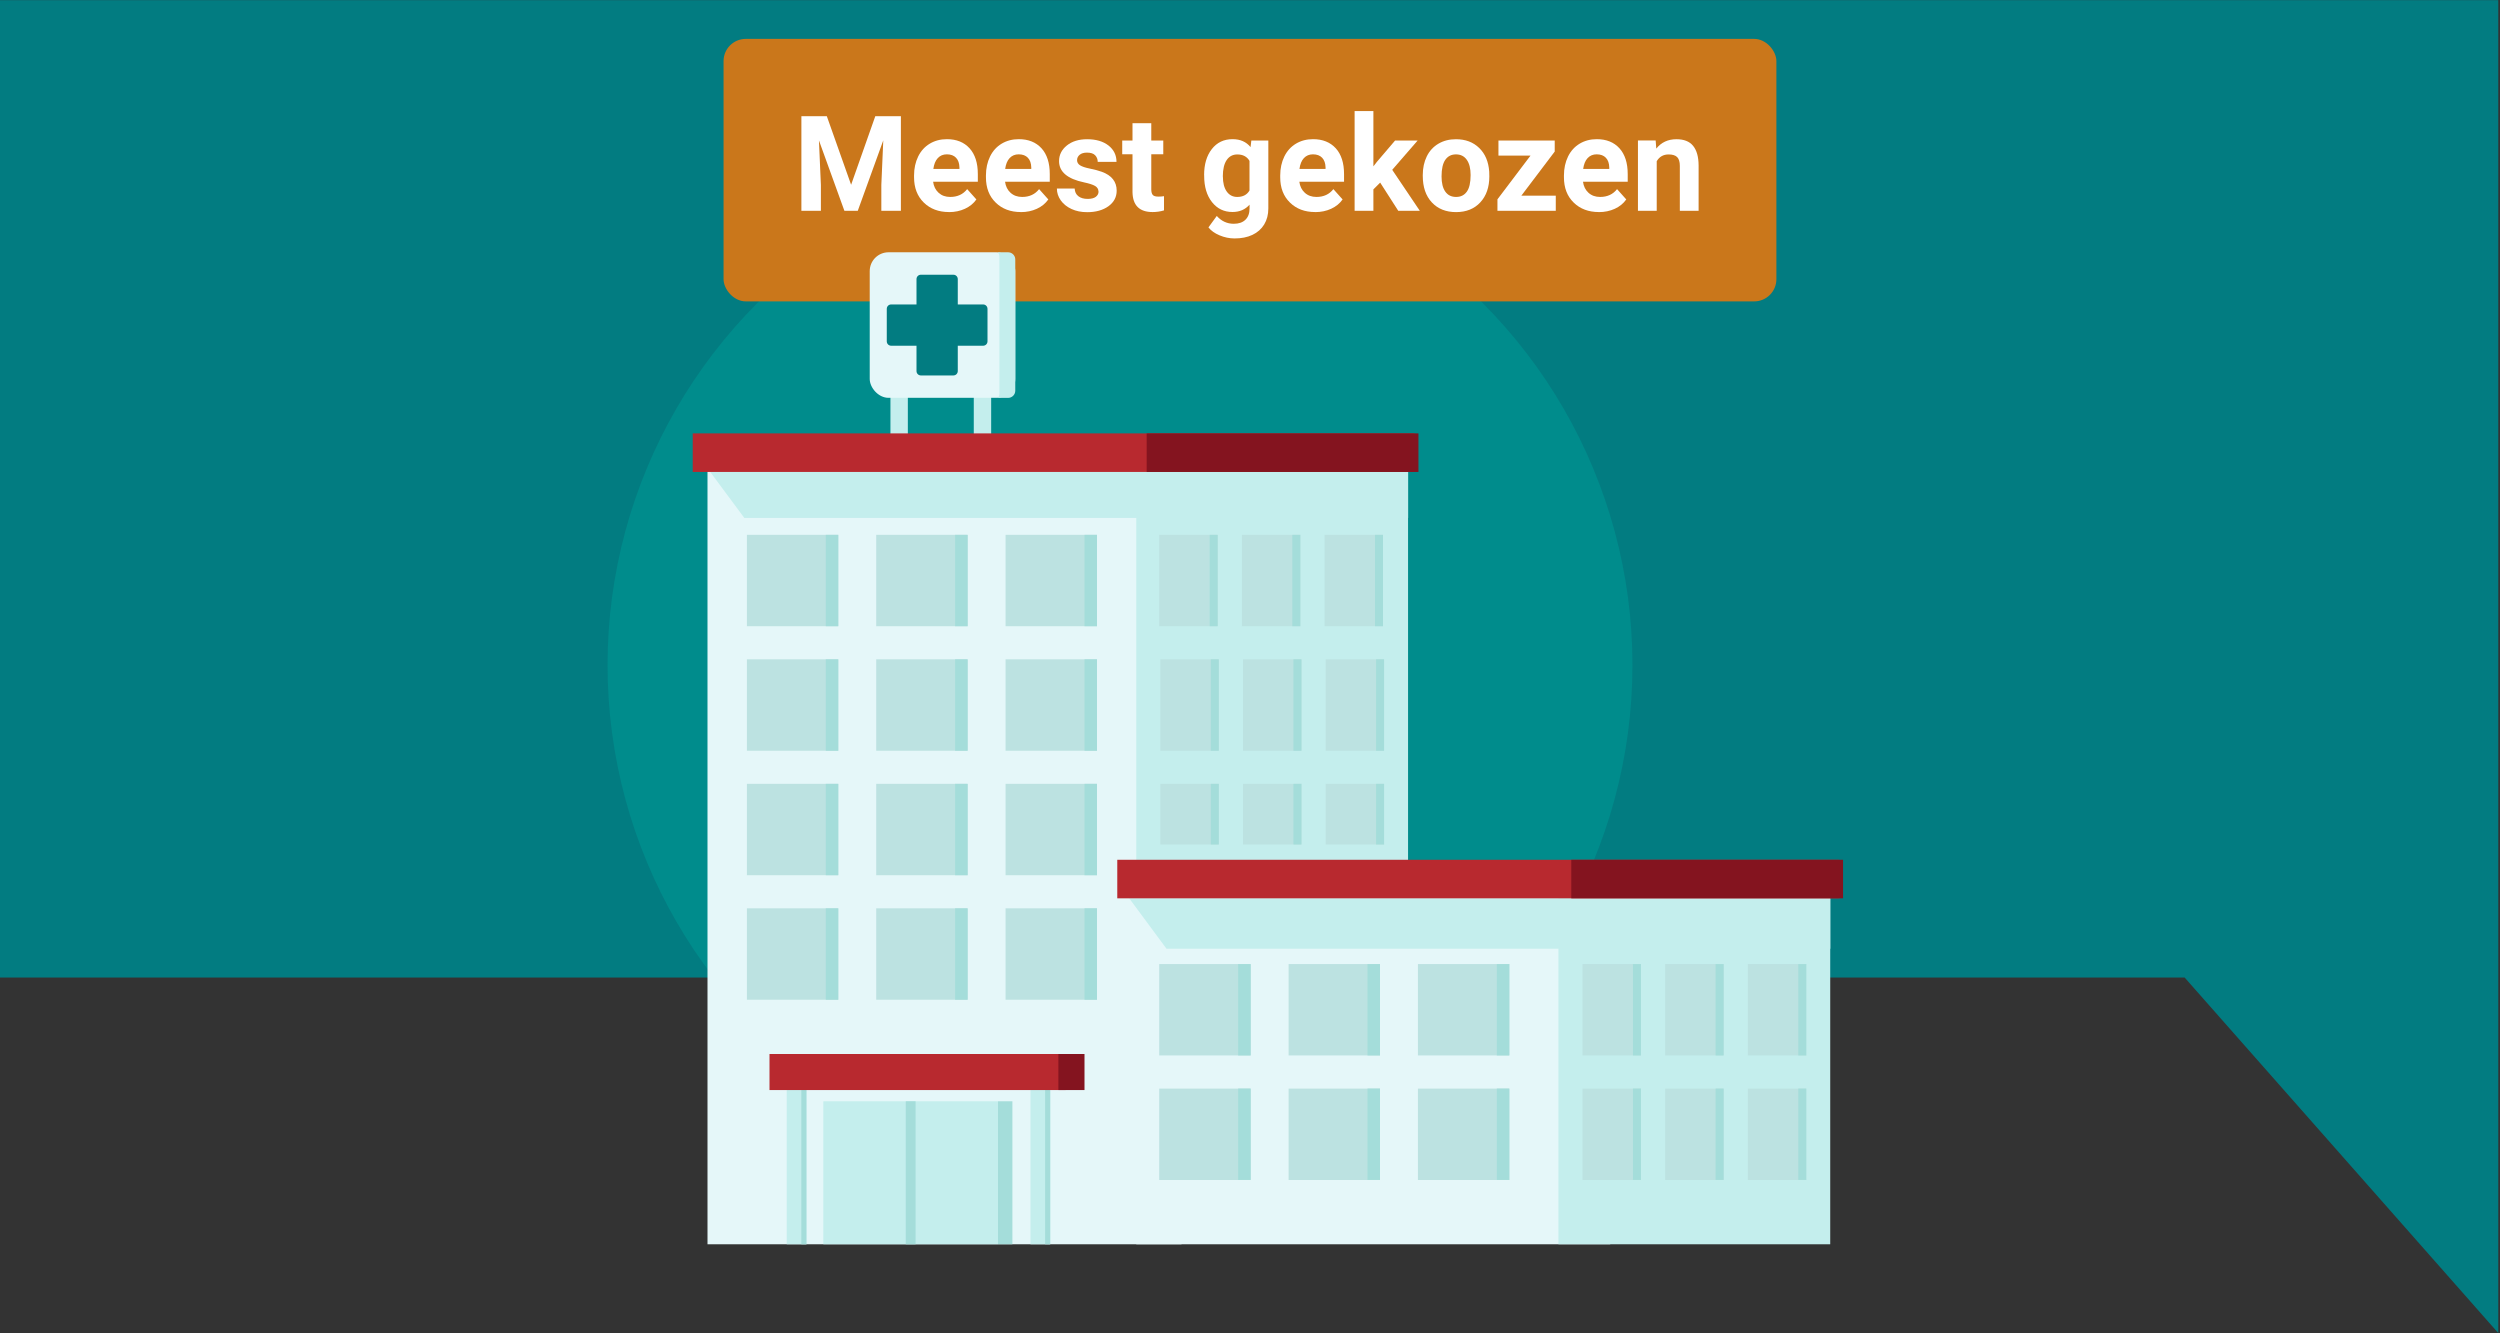 <?xml version="1.0" encoding="UTF-8"?>
<svg xmlns="http://www.w3.org/2000/svg" viewBox="0 0 450 240">
  <rect x="0" y="0" width="450" height="240" fill="#333333" stroke="none"/>
  <defs>
    <style>
      .cls-1 {
        fill: #027c81;
      }

      .cls-2 {
        fill: #008c8c;
      }

      .cls-3 {
        fill: #fff;
      }

      .cls-4 {
        fill: #e5f7f9;
      }

      .cls-5 {
        fill: #b8292f;
      }

      .cls-6 {
        fill: #a4ddda;
      }

      .cls-7 {
        fill: #bce2e1;
      }

      .cls-8 {
        fill: #ca771b;
      }

      .cls-9, .cls-10 {
        fill: #c4eeed;
      }

      .cls-11 {
        fill: #84141f;
      }

      .cls-10 {
        mix-blend-mode: multiply;
      }

      .cls-12 {
        fill: none;
        stroke: #a4ddda;
        stroke-miterlimit: 10;
        stroke-width: 1.77px;
      }

      .cls-13 {
        isolation: isolate;
      }
    </style>
  </defs>
  <g class="cls-13">
    <g id="Laag_1" data-name="Laag 1">
      <polygon class="cls-1" points="-.06 .02 -.06 175.95 393.23 175.95 449.69 239.95 449.69 175.95 449.69 175.35 449.69 .02 -.06 .02"/>
      <circle class="cls-2" cx="201.6" cy="119.72" r="92.24"/>
      <g>
        <rect class="cls-8" x="130.24" y="7" width="189.51" height="47.25" rx="4" ry="4"/>
        <g>
          <path class="cls-3" d="M148.83,20.92l4.37,12.34,4.35-12.34h4.61v17.02h-3.52v-4.65l.35-8.03-4.59,12.68h-2.41l-4.58-12.67,.35,8.02v4.65h-3.51V20.92h4.58Z"/>
          <path class="cls-3" d="M170.81,38.17c-1.85,0-3.36-.57-4.53-1.71-1.16-1.14-1.75-2.65-1.75-4.55v-.33c0-1.27,.25-2.41,.74-3.41s1.19-1.77,2.09-2.31,1.93-.81,3.08-.81c1.73,0,3.09,.55,4.08,1.64,.99,1.09,1.49,2.64,1.49,4.64v1.38h-8.05c.11,.83,.44,1.49,.99,1.99,.55,.5,1.24,.75,2.09,.75,1.3,0,2.32-.47,3.05-1.41l1.66,1.86c-.51,.72-1.19,1.28-2.06,1.68-.87,.4-1.82,.6-2.88,.6Zm-.38-10.39c-.67,0-1.21,.23-1.63,.68-.42,.45-.68,1.1-.8,1.95h4.7v-.27c-.02-.75-.22-1.33-.61-1.74-.39-.41-.94-.62-1.66-.62Z"/>
          <path class="cls-3" d="M183.75,38.17c-1.86,0-3.37-.57-4.53-1.71-1.17-1.14-1.75-2.65-1.75-4.55v-.33c0-1.27,.25-2.41,.74-3.41,.49-1,1.19-1.77,2.09-2.31,.9-.54,1.93-.81,3.08-.81,1.73,0,3.09,.55,4.09,1.64,.99,1.09,1.49,2.64,1.49,4.64v1.38h-8.05c.11,.83,.44,1.49,.99,1.99,.55,.5,1.25,.75,2.09,.75,1.3,0,2.32-.47,3.05-1.41l1.66,1.86c-.51,.72-1.19,1.28-2.06,1.68s-1.82,.6-2.88,.6Zm-.39-10.39c-.67,0-1.21,.23-1.63,.68s-.68,1.1-.8,1.95h4.7v-.27c-.02-.75-.22-1.33-.61-1.74-.39-.41-.94-.62-1.66-.62Z"/>
          <path class="cls-3" d="M197.72,34.45c0-.41-.21-.74-.61-.98-.41-.24-1.07-.45-1.97-.64-3.01-.63-4.51-1.91-4.51-3.83,0-1.12,.47-2.06,1.4-2.81,.93-.75,2.15-1.13,3.65-1.13,1.6,0,2.89,.38,3.85,1.13,.96,.76,1.44,1.74,1.44,2.95h-3.38c0-.48-.16-.88-.47-1.2-.31-.32-.8-.47-1.46-.47-.57,0-1.01,.13-1.32,.39-.31,.26-.47,.58-.47,.98,0,.37,.18,.68,.53,.91,.36,.23,.95,.43,1.79,.6s1.55,.36,2.13,.57c1.79,.65,2.68,1.79,2.68,3.4,0,1.15-.5,2.09-1.48,2.8-.99,.71-2.27,1.07-3.83,1.07-1.06,0-2-.19-2.82-.57s-1.47-.9-1.93-1.55c-.47-.66-.7-1.37-.7-2.13h3.2c.03,.6,.25,1.06,.67,1.38,.41,.32,.97,.48,1.66,.48,.65,0,1.14-.12,1.47-.37,.33-.25,.5-.57,.5-.96Z"/>
          <path class="cls-3" d="M207.23,22.18v3.11h2.16v2.48h-2.16v6.31c0,.47,.09,.8,.27,1.01s.52,.3,1.03,.3c.38,0,.71-.03,.99-.08v2.56c-.66,.2-1.34,.3-2.05,.3-2.37,0-3.58-1.2-3.62-3.59v-6.81h-1.85v-2.48h1.85v-3.11h3.38Z"/>
          <path class="cls-3" d="M216.74,31.52c0-1.94,.46-3.5,1.39-4.69,.92-1.18,2.17-1.78,3.73-1.78,1.39,0,2.47,.48,3.24,1.43l.14-1.19h3.06v12.23c0,1.11-.25,2.07-.75,2.89-.5,.82-1.21,1.44-2.12,1.87-.91,.43-1.98,.64-3.2,.64-.93,0-1.83-.19-2.71-.56s-1.55-.85-2-1.43l1.5-2.06c.84,.94,1.86,1.41,3.06,1.41,.9,0,1.59-.24,2.09-.72,.5-.48,.75-1.16,.75-2.04v-.68c-.78,.88-1.8,1.32-3.07,1.32-1.52,0-2.75-.59-3.69-1.78-.94-1.19-1.41-2.76-1.41-4.73v-.14Zm3.38,.25c0,1.15,.23,2.05,.69,2.7,.46,.65,1.09,.98,1.89,.98,1.03,0,1.76-.39,2.21-1.16v-5.33c-.45-.77-1.18-1.16-2.19-1.16-.81,0-1.45,.33-1.91,1-.46,.66-.7,1.65-.7,2.97Z"/>
          <path class="cls-3" d="M236.72,38.17c-1.86,0-3.37-.57-4.53-1.71-1.17-1.14-1.75-2.65-1.75-4.55v-.33c0-1.27,.25-2.41,.74-3.41,.49-1,1.19-1.77,2.09-2.31,.9-.54,1.93-.81,3.08-.81,1.73,0,3.09,.55,4.09,1.64,.99,1.09,1.49,2.64,1.49,4.64v1.38h-8.05c.11,.83,.44,1.49,.99,1.99,.55,.5,1.25,.75,2.09,.75,1.3,0,2.32-.47,3.05-1.41l1.66,1.86c-.51,.72-1.19,1.28-2.06,1.68s-1.82,.6-2.88,.6Zm-.39-10.39c-.67,0-1.21,.23-1.63,.68s-.68,1.1-.8,1.95h4.7v-.27c-.02-.75-.22-1.33-.61-1.74-.39-.41-.94-.62-1.66-.62Z"/>
          <path class="cls-3" d="M248.43,32.87l-1.22,1.22v3.86h-3.38V19.99h3.38v9.95l.66-.84,3.24-3.8h4.06l-4.57,5.27,4.97,7.38h-3.88l-3.25-5.07Z"/>
          <path class="cls-3" d="M256.1,31.5c0-1.25,.24-2.37,.72-3.35,.48-.98,1.18-1.74,2.09-2.28,.91-.54,1.96-.81,3.16-.81,1.71,0,3.1,.52,4.18,1.57,1.08,1.04,1.68,2.46,1.81,4.25l.02,.87c0,1.94-.54,3.5-1.62,4.67-1.08,1.17-2.54,1.76-4.36,1.76s-3.28-.58-4.37-1.75c-1.09-1.17-1.63-2.76-1.63-4.77v-.15Zm3.38,.24c0,1.2,.22,2.12,.68,2.76,.45,.64,1.1,.95,1.94,.95s1.46-.31,1.92-.94c.46-.63,.69-1.63,.69-3.01,0-1.18-.23-2.09-.69-2.74-.46-.65-1.11-.97-1.94-.97s-1.46,.32-1.92,.97c-.45,.64-.68,1.64-.68,2.99Z"/>
          <path class="cls-3" d="M273.86,35.22h6.18v2.72h-10.5v-2.06l5.95-7.87h-5.77v-2.72h10.13v1.99l-6,7.93Z"/>
          <path class="cls-3" d="M287.79,38.17c-1.85,0-3.37-.57-4.53-1.71-1.17-1.14-1.75-2.65-1.75-4.55v-.33c0-1.27,.25-2.41,.74-3.41,.49-1,1.19-1.77,2.09-2.31,.9-.54,1.93-.81,3.08-.81,1.73,0,3.09,.55,4.08,1.64,.99,1.09,1.49,2.64,1.49,4.64v1.38h-8.05c.11,.83,.44,1.49,.99,1.99,.55,.5,1.25,.75,2.09,.75,1.3,0,2.32-.47,3.05-1.41l1.66,1.86c-.51,.72-1.19,1.28-2.06,1.68-.87,.4-1.82,.6-2.88,.6Zm-.39-10.39c-.67,0-1.21,.23-1.63,.68-.42,.45-.68,1.1-.8,1.95h4.7v-.27c-.02-.75-.22-1.33-.61-1.74-.39-.41-.94-.62-1.66-.62Z"/>
          <path class="cls-3" d="M298.02,25.29l.11,1.46c.9-1.13,2.12-1.69,3.63-1.69,1.34,0,2.34,.39,2.99,1.18,.65,.79,.99,1.96,1,3.53v8.17h-3.38v-8.09c0-.72-.16-1.24-.47-1.56-.31-.32-.83-.49-1.55-.49-.95,0-1.66,.41-2.14,1.22v8.92h-3.38v-12.65h3.18Z"/>
        </g>
      </g>
      <g id="Ziekenhuis_2" data-name="Ziekenhuis 2">
        <g>
          <g>
            <rect class="cls-4" x="127.35" y="82.57" width="85.32" height="141.4"/>
            <rect class="cls-4" x="204.53" y="158.23" width="85.32" height="65.74"/>
            <rect class="cls-9" x="204.53" y="82.57" width="48.92" height="77.41"/>
            <rect class="cls-9" x="280.52" y="159.98" width="48.92" height="63.99"/>
          </g>
          <g>
            <rect class="cls-9" x="160.28" y="68.38" width="3.13" height="11.31"/>
            <rect class="cls-9" x="175.28" y="68.38" width="3.13" height="11.31"/>
            <g>
              <rect class="cls-4" x="156.54" y="45.41" width="26.2" height="26.2" rx="3.39" ry="3.39" transform="translate(339.29 117.02) rotate(180)"/>
              <path class="cls-9" d="M179.64,45.41h1.82c.71,0,1.29,.58,1.29,1.29v23.63c0,.71-.58,1.29-1.29,1.29h-1.82c.16-.22,.25-.49,.25-.78v-24.63c0-.29-.09-.56-.25-.78Z"/>
            </g>
            <path class="cls-1" d="M176.96,54.8h-4.56v-4.56c0-.44-.35-.79-.79-.79h-5.85c-.44,0-.79,.35-.79,.79v4.56h-4.56c-.44,0-.79,.35-.79,.79v5.85c0,.44,.35,.79,.79,.79h4.56v4.56c0,.44,.35,.79,.79,.79h5.85c.44,0,.79-.35,.79-.79v-4.56h4.56c.44,0,.79-.35,.79-.79v-5.85c0-.44-.35-.79-.79-.79Z"/>
          </g>
          <rect class="cls-9" x="148.2" y="198.23" width="31.44" height="25.74"/>
          <g>
            <g>
              <rect class="cls-7" x="134.44" y="118.68" width="16.45" height="16.45"/>
              <rect class="cls-6" x="148.64" y="118.68" width="2.25" height="16.45"/>
            </g>
            <g>
              <rect class="cls-7" x="157.72" y="118.68" width="16.45" height="16.45"/>
              <rect class="cls-6" x="171.92" y="118.68" width="2.25" height="16.45"/>
            </g>
            <g>
              <rect class="cls-7" x="181" y="118.68" width="16.45" height="16.45"/>
              <rect class="cls-6" x="195.21" y="118.68" width="2.25" height="16.45"/>
            </g>
          </g>
          <g>
            <g>
              <rect class="cls-7" x="134.44" y="141.09" width="16.45" height="16.45"/>
              <rect class="cls-6" x="148.64" y="141.09" width="2.25" height="16.45"/>
            </g>
            <g>
              <rect class="cls-7" x="157.72" y="141.09" width="16.45" height="16.45"/>
              <rect class="cls-6" x="171.92" y="141.09" width="2.25" height="16.45"/>
            </g>
            <g>
              <rect class="cls-7" x="181" y="141.09" width="16.45" height="16.45"/>
              <rect class="cls-6" x="195.21" y="141.09" width="2.25" height="16.45"/>
            </g>
          </g>
          <g>
            <g>
              <rect class="cls-7" x="134.44" y="163.5" width="16.45" height="16.45"/>
              <rect class="cls-6" x="148.64" y="163.5" width="2.25" height="16.45"/>
            </g>
            <g>
              <rect class="cls-7" x="157.72" y="163.5" width="16.45" height="16.45"/>
              <rect class="cls-6" x="171.92" y="163.5" width="2.25" height="16.45"/>
            </g>
            <g>
              <rect class="cls-7" x="181" y="163.5" width="16.45" height="16.45"/>
              <rect class="cls-6" x="195.21" y="163.5" width="2.25" height="16.45"/>
            </g>
          </g>
          <g>
            <g>
              <rect class="cls-7" x="208.66" y="173.53" width="16.45" height="16.45"/>
              <rect class="cls-6" x="222.87" y="173.53" width="2.25" height="16.45"/>
            </g>
            <g>
              <rect class="cls-7" x="231.95" y="173.53" width="16.45" height="16.45"/>
              <rect class="cls-6" x="246.15" y="173.53" width="2.25" height="16.45"/>
            </g>
            <g>
              <rect class="cls-7" x="255.23" y="173.53" width="16.45" height="16.45"/>
              <rect class="cls-6" x="269.43" y="173.53" width="2.25" height="16.45"/>
            </g>
          </g>
          <g>
            <g>
              <rect class="cls-7" x="208.66" y="195.95" width="16.45" height="16.45"/>
              <rect class="cls-6" x="222.87" y="195.94" width="2.25" height="16.45"/>
            </g>
            <g>
              <rect class="cls-7" x="231.95" y="195.95" width="16.45" height="16.45"/>
              <rect class="cls-6" x="246.15" y="195.94" width="2.25" height="16.45"/>
            </g>
            <g>
              <rect class="cls-7" x="255.23" y="195.95" width="16.45" height="16.45"/>
              <rect class="cls-6" x="269.43" y="195.94" width="2.25" height="16.45"/>
            </g>
          </g>
          <g>
            <g>
              <rect class="cls-7" x="208.86" y="118.68" width="10.52" height="16.45"/>
              <rect class="cls-6" x="217.94" y="118.68" width="1.44" height="16.45"/>
            </g>
            <g>
              <rect class="cls-7" x="223.74" y="118.68" width="10.52" height="16.45"/>
              <rect class="cls-6" x="232.82" y="118.68" width="1.44" height="16.45"/>
            </g>
            <g>
              <rect class="cls-7" x="238.62" y="118.68" width="10.52" height="16.45"/>
              <rect class="cls-6" x="247.69" y="118.68" width="1.44" height="16.45"/>
            </g>
          </g>
          <g>
            <g>
              <rect class="cls-7" x="134.44" y="96.27" width="16.45" height="16.45"/>
              <rect class="cls-6" x="148.64" y="96.27" width="2.25" height="16.45"/>
            </g>
            <g>
              <rect class="cls-7" x="157.72" y="96.27" width="16.45" height="16.45"/>
              <rect class="cls-6" x="171.92" y="96.27" width="2.25" height="16.45"/>
            </g>
            <g>
              <rect class="cls-7" x="181" y="96.27" width="16.45" height="16.45"/>
              <rect class="cls-6" x="195.21" y="96.27" width="2.25" height="16.45"/>
            </g>
          </g>
          <g>
            <g>
              <rect class="cls-7" x="208.66" y="96.27" width="10.52" height="16.45"/>
              <rect class="cls-6" x="217.74" y="96.27" width="1.44" height="16.45"/>
            </g>
            <g>
              <rect class="cls-7" x="223.54" y="96.27" width="10.52" height="16.45"/>
              <rect class="cls-6" x="232.62" y="96.27" width="1.44" height="16.45"/>
            </g>
            <g>
              <rect class="cls-7" x="238.42" y="96.27" width="10.52" height="16.45"/>
              <rect class="cls-6" x="247.5" y="96.27" width="1.44" height="16.45"/>
            </g>
          </g>
          <g>
            <g>
              <rect class="cls-7" x="208.86" y="141.09" width="10.52" height="10.92"/>
              <rect class="cls-6" x="217.94" y="141.09" width="1.44" height="10.92"/>
            </g>
            <g>
              <rect class="cls-7" x="223.74" y="141.09" width="10.52" height="10.92"/>
              <rect class="cls-6" x="232.82" y="141.09" width="1.44" height="10.92"/>
            </g>
            <g>
              <rect class="cls-7" x="238.62" y="141.09" width="10.52" height="10.92"/>
              <rect class="cls-6" x="247.69" y="141.09" width="1.44" height="10.92"/>
            </g>
          </g>
          <g>
            <g>
              <rect class="cls-7" x="284.85" y="173.53" width="10.52" height="16.45"/>
              <rect class="cls-6" x="293.93" y="173.53" width="1.44" height="16.45"/>
            </g>
            <g>
              <rect class="cls-7" x="299.73" y="173.53" width="10.52" height="16.45"/>
              <rect class="cls-6" x="308.81" y="173.53" width="1.44" height="16.45"/>
            </g>
            <g>
              <rect class="cls-7" x="314.61" y="173.53" width="10.52" height="16.45"/>
              <rect class="cls-6" x="323.69" y="173.53" width="1.44" height="16.45"/>
            </g>
          </g>
          <g>
            <g>
              <rect class="cls-7" x="284.85" y="195.95" width="10.52" height="16.45"/>
              <rect class="cls-6" x="293.93" y="195.94" width="1.44" height="16.45"/>
            </g>
            <g>
              <rect class="cls-7" x="299.73" y="195.95" width="10.52" height="16.45"/>
              <rect class="cls-6" x="308.81" y="195.94" width="1.44" height="16.45"/>
            </g>
            <g>
              <rect class="cls-7" x="314.61" y="195.95" width="10.52" height="16.45"/>
              <rect class="cls-6" x="323.69" y="195.94" width="1.44" height="16.45"/>
            </g>
          </g>
          <rect class="cls-6" x="179.64" y="198.23" width="2.59" height="25.74"/>
          <line class="cls-12" x1="163.92" y1="198.23" x2="163.92" y2="223.97"/>
          <polygon class="cls-10" points="253.46 93.23 133.98 93.23 127.26 84.17 253.46 84.17 253.46 93.23"/>
          <polygon class="cls-10" points="329.45 170.77 209.97 170.77 203.26 161.7 329.45 161.7 329.45 170.77"/>
          <g>
            <rect class="cls-5" x="124.69" y="78.01" width="129.96" height="6.94"/>
            <rect class="cls-11" x="206.4" y="78.01" width="48.92" height="6.94"/>
          </g>
          <g>
            <rect class="cls-9" x="141.61" y="194.27" width="3.55" height="29.7"/>
            <rect class="cls-6" x="144.24" y="194.27" width=".92" height="29.7"/>
          </g>
          <g>
            <rect class="cls-9" x="185.49" y="194.27" width="3.55" height="29.7"/>
            <rect class="cls-6" x="188.12" y="194.27" width=".92" height="29.7"/>
          </g>
          <g>
            <rect class="cls-5" x="138.51" y="189.72" width="53.32" height="6.49"/>
            <rect class="cls-11" x="190.51" y="189.72" width="4.7" height="6.49"/>
          </g>
        </g>
        <g>
          <rect class="cls-5" x="201.11" y="154.76" width="129.96" height="6.94"/>
          <rect class="cls-11" x="282.83" y="154.76" width="48.92" height="6.94"/>
        </g>
      </g>
    </g>
  </g>
</svg>